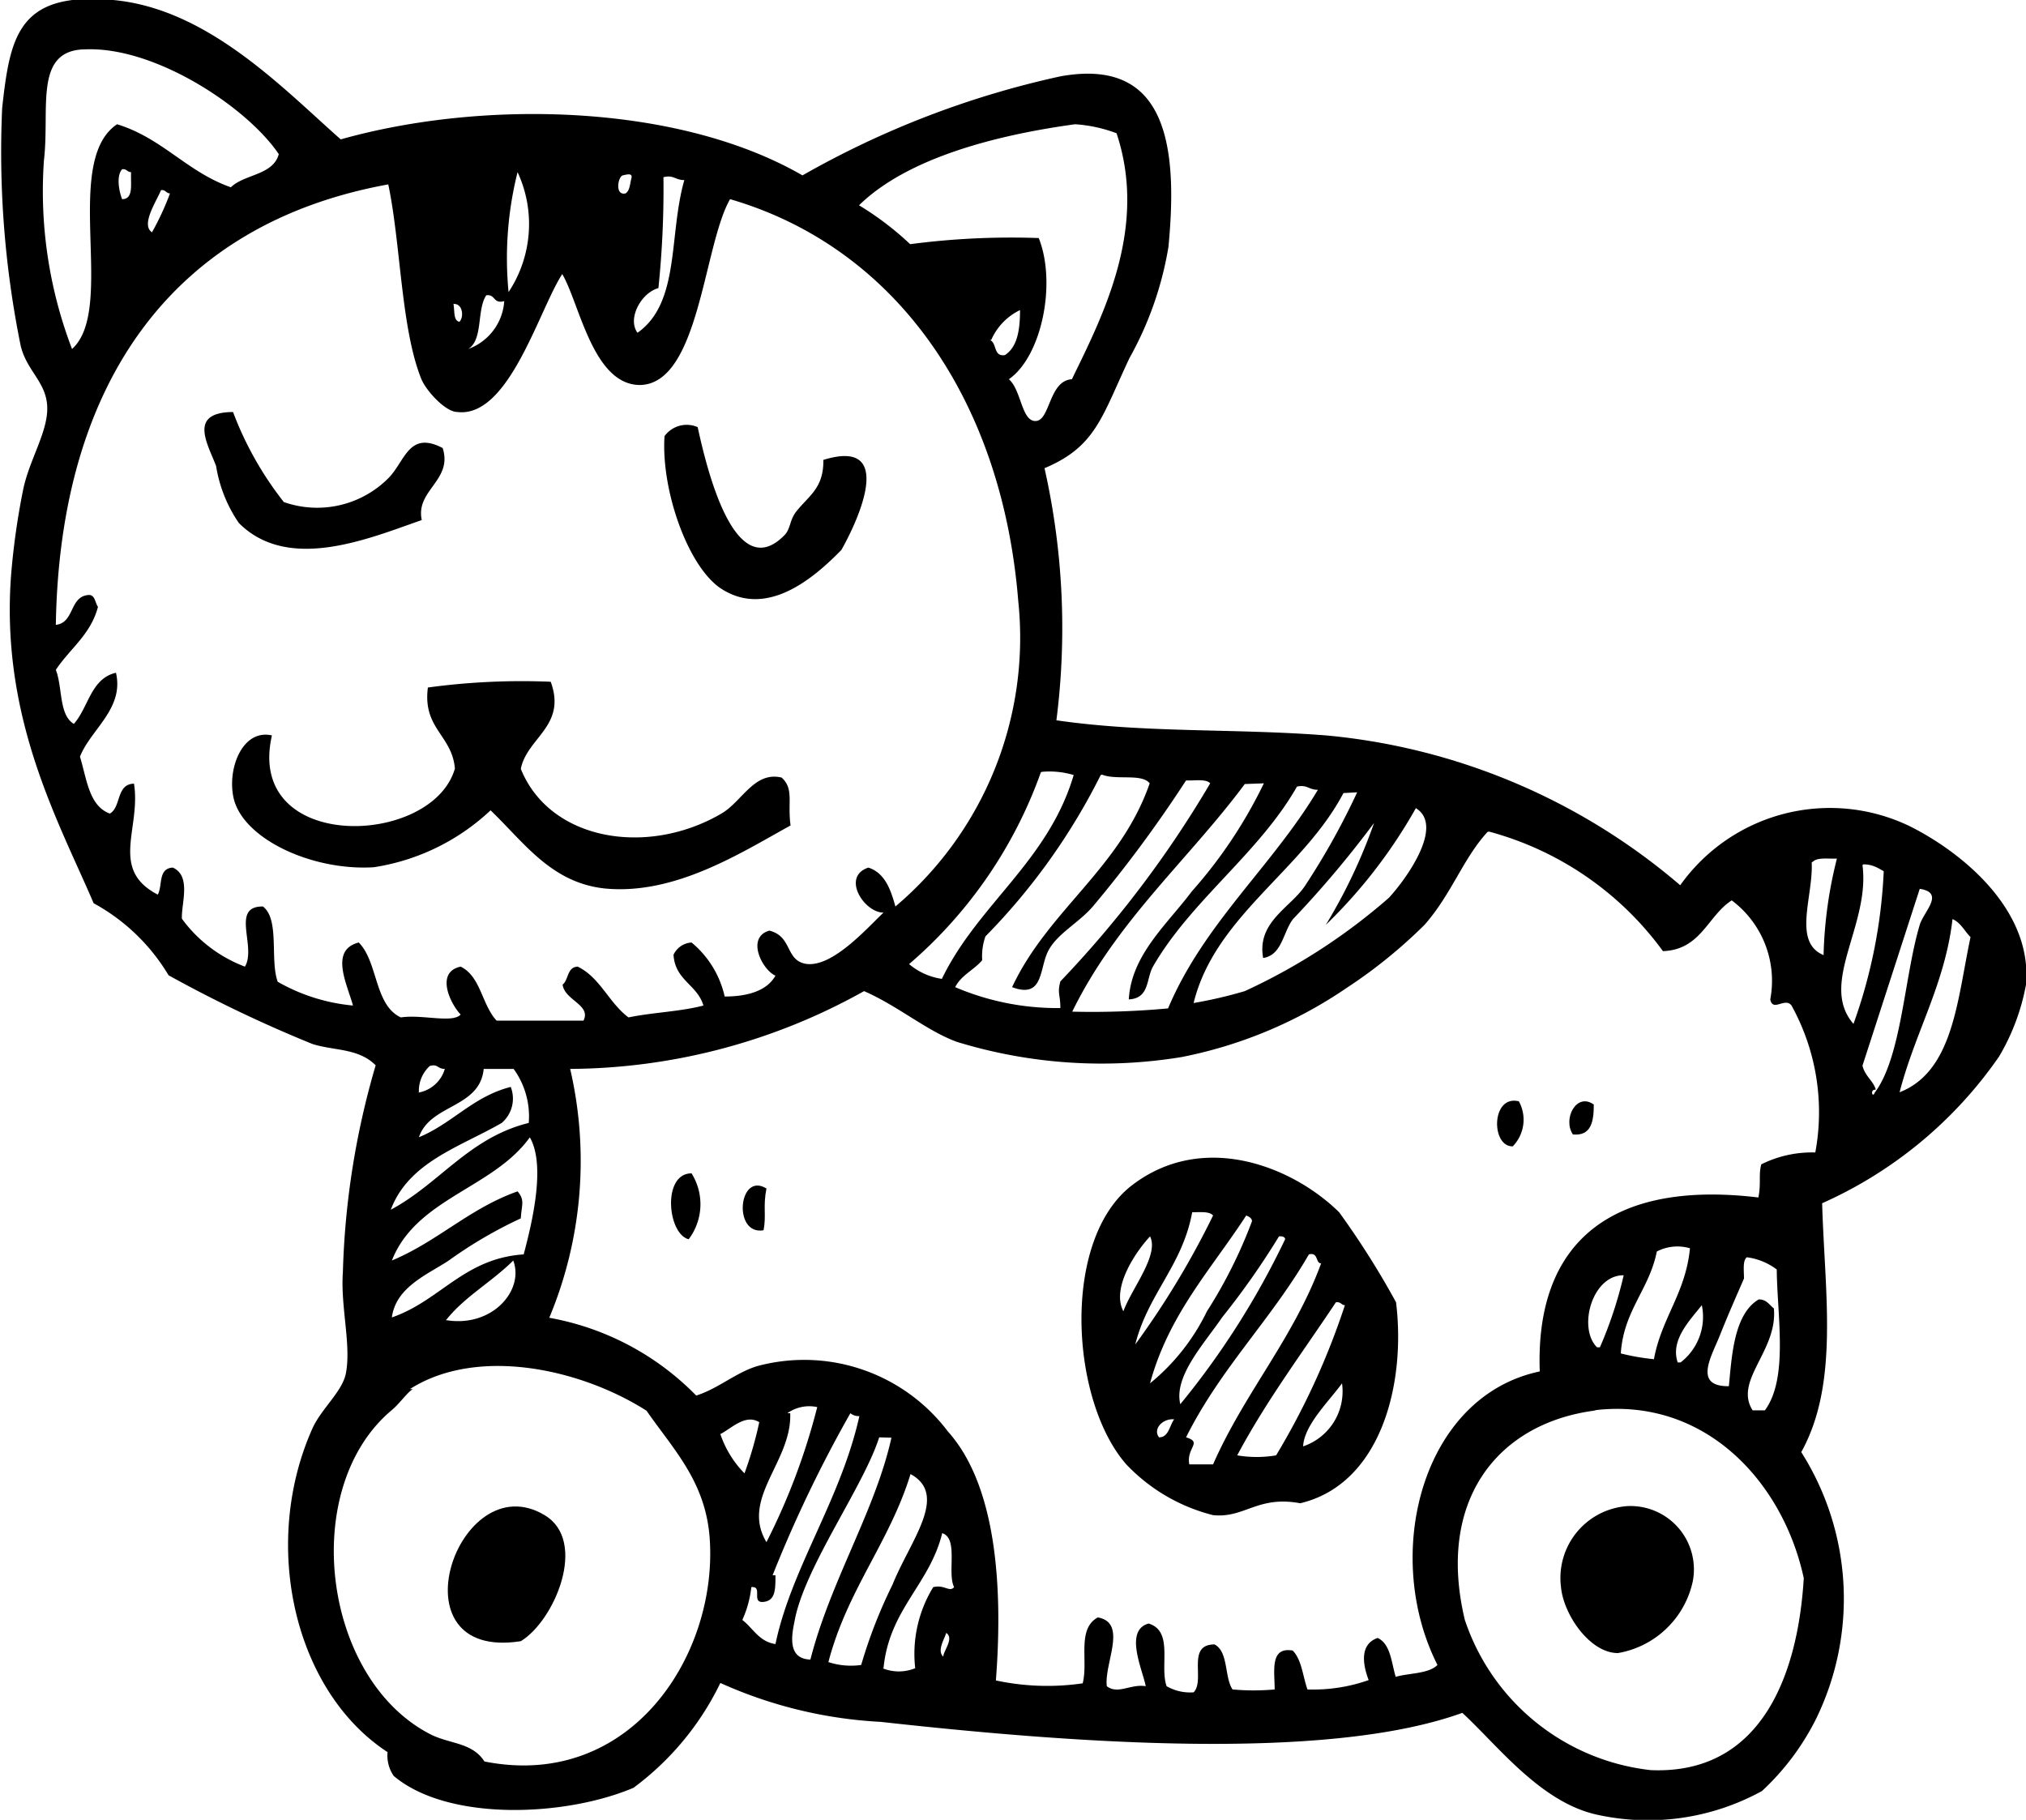 <?xml version="1.0" encoding="utf-8"?><svg xmlns="http://www.w3.org/2000/svg" viewBox="0 0 56.25 50.53"><g id="Lag_2" data-name="Lag 2"><g id="πœ_h_1" data-name="πœºh 1"><path class="cls-1" d="M6.47,11.44a9.37,9.37,0,0,0,1.41,2.5,2.79,2.79,0,0,0,2.91-.67c.46-.47.56-1.32,1.5-.83.29.9-.76,1.17-.58,2-1.44.5-3.7,1.47-5.08.08A3.87,3.87,0,0,1,6,12.94C5.76,12.31,5.22,11.45,6.47,11.44Z"/><path class="cls-1" d="M22.86,12.77c2-.62,1,1.62.5,2.5-.78.8-2.07,1.89-3.33,1.08-.92-.59-1.68-2.73-1.58-4.24a.76.76,0,0,1,.92-.25c.22,1,1,4.44,2.41,3,.17-.17.14-.42.33-.66C22.47,13.75,22.87,13.55,22.86,12.77Z"/><path class="cls-1" d="M15.29,18.93c.45,1.23-.66,1.55-.83,2.42.81,2,3.52,2.44,5.57,1.24.57-.33.91-1.18,1.67-1,.35.31.16.7.25,1.33-1.38.76-3.21,1.94-5.16,1.75-1.49-.16-2.24-1.28-3.17-2.17a6.07,6.07,0,0,1-3.24,1.58c-1.74.11-3.72-.82-3.91-2-.14-.81.29-1.84,1.08-1.66-.75,3.27,4.45,3.11,5.08.92-.08-.93-.9-1.11-.75-2.25A19.25,19.25,0,0,1,15.29,18.93Z"/><path class="cls-1" d="M42.17,30.58A1.06,1.06,0,0,1,42,31.83C41.39,31.84,41.4,30.39,42.17,30.58Z"/><path class="cls-1" d="M44.25,30.67c0,.45-.06.88-.58.83C43.38,31.07,43.77,30.32,44.25,30.67Z"/><path class="cls-1" d="M19.2,32.58a1.61,1.61,0,0,1-.08,1.83C18.53,34.26,18.38,32.58,19.2,32.58Z"/><path class="cls-1" d="M21.28,33c-.1.5,0,.74-.08,1.16C20.34,34.31,20.5,32.52,21.28,33Z"/><path class="cls-1" d="M45.17,41.82A1.76,1.76,0,0,1,47,43.9a2.57,2.57,0,0,1-2.08,2c-.78,0-1.51-1.07-1.58-1.83A2,2,0,0,1,45.17,41.82Z"/><path class="cls-1" d="M14.46,45.57c-3.63.57-1.74-4.94.66-3.5C16.33,42.79,15.4,45,14.46,45.57Z"/><path class="cls-1" d="M9.46,3.87c3.94-1.11,9.36-1,12.82,1a25.36,25.36,0,0,1,7.16-2.75c2.87-.52,3.29,1.77,3,4.74a9.48,9.48,0,0,1-1.08,3.08C30.59,11.57,30.43,12.4,29,13a20.22,20.22,0,0,1,.33,7c2.48.36,4.92.22,7.49.42a17.6,17.6,0,0,1,9.83,4.16A5.1,5.1,0,0,1,53,22.93c1.38.68,3.44,2.28,3.25,4.41a6.06,6.06,0,0,1-.75,2,11.82,11.82,0,0,1-4.91,4.07c.07,2.49.48,5-.58,6.91a7.6,7.6,0,0,1,.41,7.41,7,7,0,0,1-1.5,2,6.57,6.57,0,0,1-4.57.66c-1.58-.34-2.78-1.94-3.75-2.83-3.84,1.39-11.1.81-16.15.25A12.37,12.37,0,0,1,20,46.73a7.89,7.89,0,0,1-2.41,2.91c-1.91.81-5.16.94-6.66-.33a1,1,0,0,1-.17-.66c-2.59-1.69-3.53-5.77-2.08-9,.25-.54.81-1,.92-1.5.16-.8-.15-1.86-.08-2.83a22.48,22.48,0,0,1,.91-5.74c-.48-.48-1.14-.4-1.75-.59a36.81,36.81,0,0,1-4-1.91,5.47,5.47,0,0,0-2.08-2C1.64,22.83,0,19.94.31,15.94a20.33,20.33,0,0,1,.33-2.33c.17-.85.71-1.64.67-2.34s-.61-1-.75-1.74A27,27,0,0,1,.06,3C.28,1,.51-.24,3.14,0S7.85,2.45,9.46,3.87ZM2.39,1.37c-1.47,0-1,1.64-1.17,3.08A12.25,12.25,0,0,0,2,9.69c1.24-1.11-.3-5.2,1.25-6.24,1.25.38,1.95,1.33,3.16,1.75.38-.37,1.17-.33,1.33-.92C6.88,3,4.34,1.3,2.39,1.37ZM29.85,3.45c-2.12.29-4.63.91-6,2.25a8.44,8.44,0,0,1,1.42,1.08,21.45,21.45,0,0,1,3.57-.17c.5,1.26.08,3.29-.83,3.92.35.3.35,1.18.75,1.16s.36-1.12,1-1.16C30.61,8.78,31.88,6.34,31,3.7A4,4,0,0,0,29.85,3.45ZM3.39,5.53c.33,0,.23-.43.25-.75-.11,0-.12-.1-.25-.08C3.22,4.89,3.31,5.33,3.39,5.53ZM14.12,8.11a3.42,3.42,0,0,0,.25-3.33A9.78,9.78,0,0,0,14.12,8.11Zm3.25-2.74c.12-.08.12-.27.16-.42s-.11-.11-.24-.08S17.06,5.44,17.37,5.37ZM18.28,8c-.48.13-.87.85-.58,1.24C18.89,8.4,18.56,6.53,19,5c-.26,0-.29-.15-.58-.08A26.66,26.66,0,0,1,18.28,8ZM1.55,17.35c.53-.06.37-.8.92-.83.17,0,.17.22.25.33-.2.77-.78,1.16-1.17,1.75.19.48.08,1.25.5,1.5.41-.46.47-1.26,1.17-1.42.23,1-.7,1.57-1,2.33.19.62.25,1.37.83,1.58.32-.18.17-.82.67-.83.2,1.24-.69,2.38.66,3.08.14-.25,0-.73.42-.75.52.24.23,1,.25,1.42A3.85,3.85,0,0,0,6.8,26.84c.33-.55-.41-1.68.5-1.67.47.36.19,1.48.41,2.09a5.15,5.15,0,0,0,2.09.66c-.16-.59-.66-1.54.16-1.75.54.54.43,1.74,1.17,2.08.59-.09,1.43.17,1.66-.08-.29-.3-.71-1.18,0-1.33.56.27.59,1.07,1,1.5H16.2c.22-.44-.52-.56-.58-1,.17-.13.12-.49.42-.5.63.31.86,1,1.41,1.41.67-.14,1.44-.16,2.08-.33-.17-.58-.79-.7-.83-1.41a.59.59,0,0,1,.5-.34,2.71,2.71,0,0,1,.92,1.5c.62,0,1.17-.15,1.41-.58-.36-.15-.83-1.06-.17-1.25.64.16.44.81,1,.92.74.13,1.72-1,2.17-1.42-.54,0-1.18-1-.42-1.25.46.15.62.61.75,1.08a9.77,9.77,0,0,0,3.41-8.49c-.45-5.59-3.4-9.81-8-11.15-.74,1.28-.85,5.13-2.5,5.16-1.31,0-1.68-2.27-2.16-3.08-.65,1-1.48,4-2.91,3.83-.33,0-.86-.58-1-.91-.57-1.41-.57-3.75-.92-5.41C4.79,6.21,1.66,10.63,1.55,17.35ZM4.22,6.45a7.6,7.6,0,0,0,.5-1.08c-.11,0-.12-.11-.25-.09C4.35,5.58,3.9,6.24,4.22,6.45ZM13,9.69A1.52,1.52,0,0,0,14,8.36c-.31.09-.24-.2-.5-.16C13.23,8.61,13.42,9.43,13,9.69Zm-.25-.75c.14-.13.1-.52-.16-.5C12.63,8.67,12.58,8.93,12.79,8.94Zm14.73.5c.21.08.09.47.42.42.34-.22.42-.68.42-1.25A1.66,1.66,0,0,0,27.52,9.44Zm1.42,12a12.58,12.58,0,0,1-3.66,5.33,1.82,1.82,0,0,0,.91.41c1-2.07,2.95-3.26,3.66-5.66A2.34,2.34,0,0,0,28.94,21.43Zm1.66.08A17.59,17.59,0,0,1,27.36,26a1.65,1.65,0,0,0-.09.66c-.22.27-.58.41-.75.75a7.21,7.21,0,0,0,2.92.58c0-.38-.09-.4,0-.74a29.88,29.88,0,0,0,4.16-5.5c-.12-.13-.43-.07-.67-.08a35.59,35.59,0,0,1-2.58,3.49c-.4.47-1,.76-1.25,1.25s-.12,1.33-1,1c1-2.14,3-3.29,3.82-5.66C31.7,21.47,31,21.67,30.6,21.51Zm4,.25C33,23.87,31,25.57,29.77,28.09A22.93,22.93,0,0,0,32.43,28c1-2.37,2.89-3.94,4.16-6.07-.26,0-.29-.15-.58-.09-1.06,1.86-2.94,3.16-4,5-.19.34-.09.88-.67.91.07-1.24,1.07-2.09,1.75-3a13,13,0,0,0,2-3Zm2.74.25c-1.13,2.15-3.57,3.42-4.16,5.83a12.11,12.11,0,0,0,1.42-.33,16.61,16.61,0,0,0,4-2.59c.48-.52,1.55-2,.75-2.49a14.16,14.16,0,0,1-2.5,3.24,15.06,15.06,0,0,0,1.34-2.83,28.87,28.87,0,0,1-2.25,2.67c-.28.36-.3,1-.83,1.08-.18-1,.76-1.4,1.16-2A20.14,20.14,0,0,0,37.68,22Zm4,1.08c-.68.74-1,1.73-1.75,2.58a13.82,13.82,0,0,1-2.16,1.75,12.34,12.34,0,0,1-4.58,1.92,13.69,13.69,0,0,1-6.24-.42c-.83-.3-1.64-1-2.58-1.41a16.89,16.89,0,0,1-8.16,2.16,11.3,11.3,0,0,1-.58,6.91,7.57,7.57,0,0,1,4.08,2.16c.63-.2,1.14-.67,1.74-.83a5,5,0,0,1,5.25,1.83c1.38,1.54,1.52,4.44,1.33,6.91a6.8,6.8,0,0,0,2.41.08c.16-.62-.17-1.51.42-1.83.84.15.17,1.28.25,1.91.31.24.66-.07,1.08,0-.08-.44-.61-1.55.08-1.74.7.21.3,1.18.5,1.74a1.31,1.31,0,0,0,.75.17c.33-.34-.21-1.33.58-1.33.39.2.27.9.5,1.25a6.51,6.51,0,0,0,1.17,0c0-.51-.14-1.19.5-1.08.25.25.28.71.41,1.08A4.63,4.63,0,0,0,38,46.65c-.17-.44-.25-1,.25-1.17.36.17.38.68.5,1.08.38-.11.91-.08,1.16-.33-1.55-3.06-.44-7.46,2.84-8.15-.13-3.6,2-5.32,6.07-4.83.08-.41,0-.62.08-.92a3.15,3.15,0,0,1,1.5-.33,6.12,6.12,0,0,0-.66-4.08c-.18-.24-.52.19-.59-.17A2.79,2.79,0,0,0,48.08,25c-.67.43-.85,1.37-1.91,1.41A8.8,8.8,0,0,0,41.34,23.09Zm9,.84c.05.94-.54,2.22.33,2.58A12,12,0,0,1,51,23.84C50.76,23.85,50.45,23.8,50.33,23.93Zm1.41.08c.22,1.67-1.22,3.29-.25,4.41a14.37,14.37,0,0,0,.84-4.24C52.15,24.11,52,24,51.74,24Zm.34,6.24c-.13,0-.06.24,0,.08.75-1,.82-3.23,1.25-4.66.11-.37.71-.89,0-1l-1.59,4.91C51.78,29.88,52,30,52.08,30.25Zm.66.08c1.53-.57,1.63-2.59,2-4.32-.17-.17-.27-.4-.5-.5C54,27.33,53.17,28.66,52.74,30.33Zm-41.11,0a.93.93,0,0,0,.75-.66c-.21,0-.19-.15-.42-.08A.94.94,0,0,0,11.63,30.33Zm0,1.25c.95-.38,1.52-1.14,2.58-1.41a.89.89,0,0,1-.25,1c-1.16.67-2.58,1.08-3.08,2.41,1.35-.72,2.17-2,3.83-2.41a2.24,2.24,0,0,0-.42-1.5h-.83C13.32,30.78,11.94,30.65,11.63,31.58ZM10.88,35c1.27-.53,2.16-1.45,3.49-1.92.21.25.11.37.09.75a12.16,12.16,0,0,0-2,1.17c-.57.38-1.47.73-1.58,1.58,1.34-.46,2-1.64,3.66-1.75.23-.87.62-2.47.17-3.25C13.69,33,11.56,33.27,10.88,35ZM46,34.75c-.21,1.06-.92,1.63-1,2.83a6.29,6.29,0,0,0,.92.16c.21-1.15.88-1.83,1-3.08A1.24,1.24,0,0,0,46,34.75Zm2.42.75c-.16.37-.44,1-.67,1.58S47,38.5,48,38.49c.08-.79.13-2,.83-2.41.22,0,.29.15.42.25.11,1.18-1.12,2-.59,2.83H49c.66-.89.34-2.63.33-3.91a1.74,1.74,0,0,0-.83-.34C48.38,35,48.42,35.27,48.42,35.5Zm-36,1.16c1.25.19,2.14-.83,1.83-1.66C13.65,35.6,12.9,36,12.38,36.66Zm32,.75a11.44,11.44,0,0,0,.66-2C44.2,35.4,43.8,36.88,44.34,37.41Zm2.24.42a1.6,1.6,0,0,0,.59-1.59C46.91,36.67,46.37,37.21,46.58,37.83Zm-35.2.74c-.17.11-.37.41-.59.59-2.58,2.17-1.92,7.47,1.09,9,.54.27,1.15.22,1.49.75,4.08.81,6.51-3,6.25-6.25-.13-1.54-1-2.41-1.75-3.49C16.11,38,13.25,37.38,11.38,38.57Zm10.48.67c.05,1.35-1.39,2.36-.66,3.58a18.11,18.11,0,0,0,1.41-3.75A1.05,1.05,0,0,0,21.86,39.24Zm22.39-.08c-2.72.33-4.46,2.47-3.66,5.82a6.16,6.16,0,0,0,5.16,4.17c3,.13,4.08-2.52,4.25-5.33C49.5,41.13,47.32,38.78,44.25,39.16Zm-22.8,4.58c0,.4,0,.71-.34.74s0-.45-.33-.41a3,3,0,0,1-.25.91c.3.23.46.6.92.67.44-2.11,1.81-4,2.33-6.33a.36.36,0,0,1-.25-.08A36.34,36.34,0,0,0,21.45,43.74ZM20,39.82a2.87,2.87,0,0,0,.67,1.09,10.6,10.6,0,0,0,.41-1.42C20.7,39.25,20.31,39.66,20,39.82Zm4.41.09c-.43,1.35-2,3.5-2.33,5-.05.3-.31,1.15.42,1.17.56-2.19,1.8-4.13,2.25-6.16ZM23,46.15a2,2,0,0,0,.91.08A13.67,13.67,0,0,1,24.78,44c.49-1.22,1.57-2.49.5-3.07C24.7,42.82,23.52,44.15,23,46.15Zm1.5.17a1.2,1.2,0,0,0,.91,0,3.54,3.54,0,0,1,.5-2.25c.31-.08.45.15.58,0-.2-.4.13-1.35-.33-1.5C25.81,44,24.69,44.68,24.53,46.32ZM26.19,46c0-.16.31-.51.08-.66C26.24,45.48,26,45.83,26.19,46Z"/><path class="cls-1" d="M38.76,36.16c.28,2.29-.43,5.05-2.66,5.58-1.19-.22-1.54.42-2.42.33a5,5,0,0,1-2.41-1.41c-1.56-1.78-1.81-6.24.16-7.75s4.45-.53,5.75.75A23.24,23.24,0,0,1,38.76,36.16Zm-5.66-2.5c-.27,1.48-1.23,2.27-1.58,3.67a23.63,23.63,0,0,0,2.16-3.58C33.58,33.63,33.32,33.66,33.1,33.66Zm-1.17,4.75a5.9,5.9,0,0,0,1.58-2,13.27,13.27,0,0,0,1.25-2.5c0-.09-.09-.13-.16-.16C33.64,35.23,32.45,36.49,31.93,38.41Zm-.74-2c.22-.62,1-1.56.74-2.08C31.52,34.77,30.85,35.77,31.19,36.41Zm2.74.17c-.48.71-1.35,1.63-1.16,2.41a22.45,22.45,0,0,0,2.91-4.58c0-.06-.07-.09-.17-.08A21.54,21.54,0,0,1,33.93,36.58Zm-1,3.33c.47.14,0,.29.09.75h.66c.88-2,2.23-3.49,3-5.58-.16,0-.07-.32-.34-.25C35.31,36.62,33.88,38,32.93,39.91Zm4.16-3.75c-.93,1.4-1.93,2.73-2.74,4.25a3.25,3.25,0,0,0,1.08,0,20.4,20.4,0,0,0,1.91-4.17C37.24,36.24,37.23,36.14,37.09,36.16Zm-.91,4a1.61,1.61,0,0,0,1.08-1.75C36.88,38.93,36.21,39.57,36.18,40.16Zm-4-.25c.27,0,.29-.33.42-.5C32.28,39.38,32,39.68,32.18,39.91Z"/></g></g></svg>
